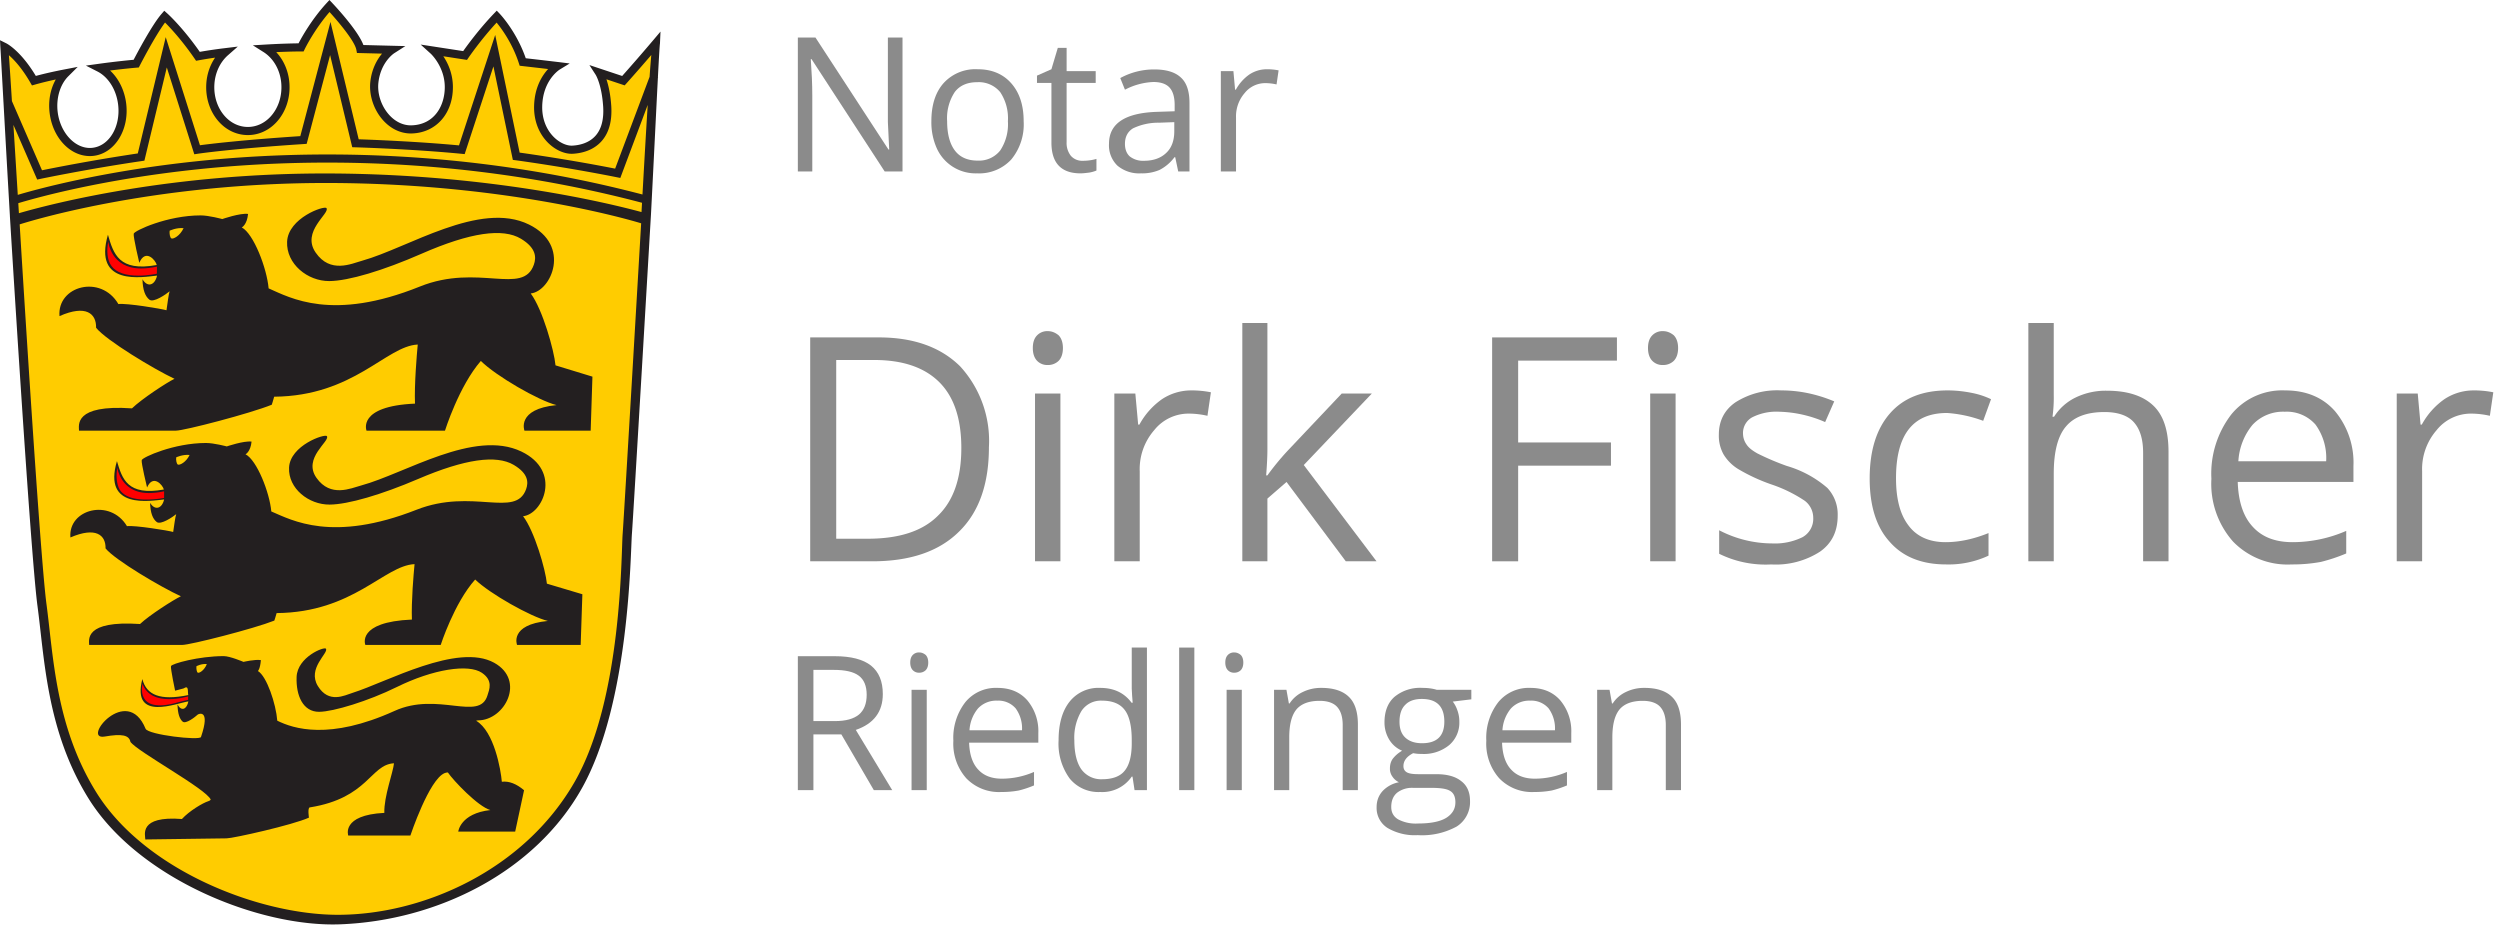 <svg viewBox="0 0 295 110" xmlns="http://www.w3.org/2000/svg" xml:space="preserve" style="fill-rule:evenodd;clip-rule:evenodd;stroke-linejoin:round;stroke-miterlimit:2"><path d="m211.192 10.192-1.485 2.992c-4.504 5.323-6.944 8.796-8.358 10.382l-9.93-3.64 2.01 3.113c.018.028 1.909 3.028 2.393 10.045.285 4.141-2.266 8.051-4.151 10.191-2.13 2.416-6.485 2.587-8.697 2.711-1.929.11-4.293-1.02-6.111-2.891-2.414-2.486-3.684-5.974-3.574-9.825.234-8.235 3.372-12.622 3.586-12.755l3.187-1.941-3.701-.462c-1.695-.213-6.055.132-8.348-.132-2.974-8.57-8.132-14.038-8.356-14.272l-.941-.985-.941.983c-4.724 4.939-6.867 9.493-8.162 11.325l-12.406-2.375 3.215 2.91c.045.042 3.472 4.321 3.472 10.904 0 5.903-5.108 12.753-12.42 13.01-2.683.099-5.272-1.132-7.313-3.433-2.505-2.828-4.894-7.151-4.463-10.72.779-6.448 3.379-9.921 3.548-10.031l3.579-2.288-10.85.732c-1.723-4.654-9.035-12.472-9.926-13.411l-.959-1.015-.944 1.03c-4.775 5.208-7.92 10.868-8.953 12.856-1.624.018-2.831-.956-7.873-.656l-4.034.24 3.417 2.16c3.253 2.053 3.29 7.317 3.607 11.613.298 4.025-1.617 7.46-4.128 10.164-1.964 2.114-4.532 3.278-7.233 3.278-2.699 0-5.269-1.164-7.232-3.278-2.51-2.704-5.461-6.579-5.162-10.604.268-3.61.165-7.445 2.648-9.629l3.158-2.777-4.174.508c-2.823.344-2.406.912-4.903 1.352-5.539-7.915-9.942-11.756-10.142-11.936l-.985-.88-.865.998c-3.013 3.475-7.668 12.246-8.953 14.715-1.641.15-3.767-.471-9.042.259l-4.104.567 3.69 1.881c3.524 1.796 3.912 6.908 4.487 11.668.843 6.981-2.817 13.185-8.161 13.831a7.547 7.547 0 0 1-.903.054c-5.001 0-11.209-4.37-11.992-10.843-.533-4.419-1.918-8.235.865-12.487l3.007-3-4.17.801c-3.42.656-4.271 1.715-7.004 2.455-4.885-8.117-7.321-10.376-7.513-10.471l-1.99-.984.113 2.217c.049.41.406 6.972.99 17.522l-.018.007.023.051c.524 9.482 1.232 22.177 2.064 36.524l-.008.001s6.562 107.965 8.839 124.948c2.277 16.982 2.927 40.053 16.316 61.675 15.959 25.77 54.792 41.936 80.743 40.937 31.115-1.199 62.427-17.286 77.477-44.223 15.305-27.389 15.487-74.818 15.996-81.541.499-6.598 5.888-98.629 6.089-102.076v-.001c.002-.064.007-.102.007-.102h-.002c.949-18.3 1.708-33.998 2.219-43.888l.065-.174-.054-.02c.319-6.163.543-10.03.656-10.804l.169-3.059" style="fill:#fc0;fill-rule:nonzero" transform="matrix(.363 0 0 .363 .727 1.017)"/><path d="M206.849 60.426C148.578 45.128 96.182 46.052 62.334 49.576c-30.501 3.173-51.798 8.958-58.561 10.966C3.257 52.22 2.782 44.535 2.36 37.8l7.726 17.768 1.054-.221c.15-.032 15.21-3.188 32.914-5.793l.883-.13 7.282-30.304 8.938 28.229 1.118-.171c.103-.017 10.54-1.595 34.464-3.156l.947-.061 7.618-28.852 7.195 29.943 1.01.029c.18.005 18.358.544 34.489 2.106l1.052.101 9.346-28.507 6.312 30.388.928.124c.158.022 15.994 2.146 32.91 5.528l1.1.221 8.906-23.747c-.505 8.004-1.078 17.976-1.703 29.131Zm-101.206-6.834c-51.99-.273-90.833 9.82-101.499 12.914-.067-1.098-.135-2.182-.202-3.261 5.884-1.779 27.353-7.786 58.665-11.044 33.731-3.51 85.996-4.427 144.092 10.914l-.169 3.02c-10.796-2.932-49.166-12.271-100.887-12.543Zm94.758 117.205c-.502 6.645-.173 53.695-15.613 80.58-16.438 28.623-49.224 43.194-76.968 43.194-25.622 0-62.862-14.47-78.607-39.947-13.211-21.374-13.85-44.18-16.097-60.969C10.868 176.867 4.394 70.14 4.394 70.14s41.885-13.769 101.59-13.454C165.69 57 206.415 69.789 206.415 69.789s-5.511 94.363-6.014 101.008ZM7.875 24.081l.515.89.989-.28c2.029-.573 4.291-1.13 6.757-1.661-1.749 3.067-2.489 6.915-2.01 10.87.966 7.999 6.589 14.032 13.08 14.032.412 0 .827-.025 1.235-.074 6.862-.83 11.608-8.441 10.58-16.966-.523-4.318-2.45-8.187-5.249-10.77 5.05-.631 8.572-.924 8.614-.928l.732-.06.336-.655c.052-.102 4.859-9.472 8.192-13.955 1.73 1.728 5.478 5.726 9.606 11.726l.484.705.841-.155c1.691-.309 3.478-.599 5.343-.865-1.617 2.366-2.623 5.242-2.847 8.274-.356 4.812 1.185 9.452 4.23 12.73 2.495 2.687 5.788 4.168 9.268 4.168 3.482 0 6.775-1.481 9.27-4.168 3.045-3.278 4.587-7.918 4.231-12.73-.289-3.894-1.836-7.46-4.283-10.065 4.827-.221 8.034-.226 8.071-.226h.83l.361-.746c.03-.066 3.03-6.239 8.068-12.071 2.92 3.214 8.189 9.471 8.713 12.269l.198 1.049 8.153.209c-1.527 1.821-3.272 4.753-3.786 8.992-.525 4.349 1.03 9.172 4.056 12.588 2.501 2.823 5.731 4.378 9.095 4.378.13 0 .258-.003.389-.008 7.822-.273 13.283-6.461 13.283-15.045 0-4.404-1.63-7.837-3.109-10.045l7.692 1.183.469-.689c.04-.061 3.979-5.828 9.162-11.442 1.653 2.018 5.151 6.79 7.232 13.217l.261.809.845.096c.067.008 4.952.567 8.402.97-1.948 2.119-4.386 5.95-4.556 11.936-.133 4.625 1.42 8.843 4.37 11.88 2.396 2.465 5.527 3.885 8.242 3.728 2.746-.157 6.599-1.002 9.361-4.135 2.396-2.719 3.438-6.597 3.099-11.527-.268-3.883-.939-6.682-1.563-8.542l5.928 1.976.579-.642c.04-.046 3.507-3.902 8.084-9.24a347.43 347.43 0 0 0-.561 7.098l-11.196 29.852c-14.242-2.812-27.493-4.715-31.049-5.211l-7.943-38.244L147.2 44.459c-13.753-1.286-28.648-1.849-32.606-1.982l-9.17-38.163-9.805 37.137c-19.054 1.263-29.39 2.528-32.622 2.961L51.87 9.276l-9.083 37.799a628.288 628.288 0 0 0-31.137 5.473L1.873 30.062c-.401-6.36-.735-11.467-.98-14.915 1.703 1.485 4.274 4.229 6.982 8.934ZM212.699 7.476l-2.497 2.951a605.414 605.414 0 0 1-9.956 11.469l-10.654-3.546 2.038 3.156c.018.03 1.936 3.07 2.426 10.189.29 4.2-.532 7.431-2.446 9.599-2.16 2.452-5.288 3.118-7.53 3.246-1.958.111-4.355-1.036-6.198-2.932-2.45-2.521-3.738-6.06-3.625-9.967.238-8.351 5.483-11.708 5.7-11.843l3.233-1.968-3.754-.468a1914.83 1914.83 0 0 0-10.531-1.228c-3.016-8.692-8.248-14.237-8.476-14.477l-.953-.998-.956.998c-4.79 5.008-8.641 10.292-9.953 12.152l-13.825-2.124 3.262 2.952c.046.04 4.578 4.22 4.578 10.895 0 5.989-3.32 12.149-10.737 12.408-2.721.101-5.347-1.148-7.416-3.481-2.542-2.868-3.849-6.9-3.41-10.522.79-6.538 4.945-9.322 5.117-9.433l3.63-2.322-13.641-.349c-1.748-4.719-9.165-12.649-10.067-13.602l-.973-1.03-.958 1.046c-4.842 5.282-8.031 11.023-9.081 13.04-1.646.017-5.652.094-10.764.398l-4.094.244 3.467 2.189c3.3 2.084 5.461 5.93 5.785 10.287.302 4.082-.987 7.995-3.533 10.738-1.991 2.143-4.596 3.323-7.336 3.323-2.738 0-5.343-1.18-7.334-3.323-2.546-2.743-3.834-6.656-3.533-10.738.272-3.663 1.872-7.031 4.391-9.245l3.204-2.816-4.234.514a154.04 154.04 0 0 0-8.125 1.196C57.322 6.028 52.601 1.767 52.397 1.585l-1-.894-.877 1.014c-3.055 3.524-7.776 12.419-9.081 14.923-1.665.152-6.01.579-11.361 1.317l-4.161.577 3.743 1.907c3.574 1.822 6.157 5.953 6.739 10.781.856 7.079-2.856 13.372-8.275 14.026a7.616 7.616 0 0 1-.918.056c-5.073 0-9.668-5.143-10.46-11.708-.541-4.482.789-8.93 3.472-11.606l3.048-3.041-4.23.812c-3.467.665-6.622 1.381-9.394 2.131C4.69 13.646.212 11.364.017 11.268L-2 10.272l.115 2.247c.049.417.409 7.072 1.003 17.772l-.017.007.022.049c.531 9.619 1.249 22.494 2.092 37.045 0 .002-.007.002-.007.002s6.655 109.502 8.965 126.727c2.31 17.226 2.969 40.626 16.549 62.555 16.186 26.138 55.573 41.999 81.895 40.984 31.556-1.214 63.316-16.996 78.581-44.316 15.522-27.78 15.706-75.887 16.222-82.706.508-6.69 5.972-100.033 6.176-103.529v-.001l.007-.103c.963-18.562 1.73-34.482 2.251-44.514l.066-.176-.056-.022c.324-6.25.55-10.174.666-10.958l.171-3.861" style="fill:#231f20;fill-rule:nonzero" transform="matrix(.363 0 0 .363 .727 1.017)"/><path d="M62.274 215.853c-.329-.187-.508-1.295-.419-2.088 0 0 1.612-.892 3.383-.696-.838 2.086-2.504 3.05-2.964 2.784Zm98.853 35.468c-.322-3.885-2.49-16.375-8.349-19.828.165-.079.391-.122.632-.122 8.698-.044 15.537-13.008 5.227-18.727-11.869-6.582-34.934 6.281-45.985 9.763-2.698.856-7.761 3.589-11.322-2.187-3.539-5.77 3.521-10.727 2.629-12.145-.515-.791-9.289 2.691-9.544 9.165-.239 6.074 2.079 11.375 7.321 11.346 4.644-.035 15.963-3.482 25.26-8.065 11.767-5.798 23.271-7.589 27.648-4.618 3.738 2.546 2.401 5.44 1.797 7.389-2.633 8.533-16.122-1.39-30.186 5.001-21.227 9.626-32.897 5.768-38.124 3.178-.424-5.475-3.416-14.438-6.29-16.144 0 0 .706-.575.966-3.546-1.934-.309-5.659.575-5.659.575s-4.406-1.877-6.422-1.877c-8.108 0-16.987 2.474-17.151 3.266-.172.806 1.344 7.972 1.344 7.972l2.758-.735c1.791-1.165 1.256.865 1.516 2.166-9.213 1.877-13.576-.037-14.928-5.21-3.636 14.138 11.505 7.664 14.964 7.267-.508 2.583-2.272 3.381-3.535.985.076 2.993.666 4.692 1.675 5.583 1.015.885 4.055-1.496 4.905-2.288.052-.11 4.309-2.201 1.057 7.282-.418 1.222-17.207-.708-18.016-2.684-6.06-14.784-21.074 3.891-13.275 2.539 5.564-.965 7.92-.486 8.363 1.742 2.202 3.136 24.663 15.281 26.098 18.762-.125.216-.371.381-.742.496-1.88.583-6.257 3.217-8.623 5.807-14.188-1.101-11.904 5.252-11.904 6.647l26.455-.36c2.03 0 21.501-4.338 26.736-6.734 0 0-.495-3.208.273-3.323 19.072-3.043 19.691-13.949 27.374-14.345-.255 2.885-3.313 10.856-3.136 16.122-14.104.705-11.73 7.373-11.73 7.373H131.4s6.107-18.351 11.182-20.315c.344-.13.674-.196 1.003-.196 1.742 2.592 9.825 11.116 13.818 12.224-9.792 1.094-10.442 6.994-10.442 6.994h18.508l2.883-13.44c-2.511-2.114-4.913-3.036-7.225-2.755" style="fill:#231f20;fill-rule:nonzero" transform="matrix(.363 0 0 .363 .727 1.017)"/><path d="M59.149 223.568s-12.01 3.77-14.815-4.067c0 0-2.681 10.006 11.231 6.07.828-.251 3.584-.88 3.584-.88v-1.123" style="fill:red;fill-rule:nonzero" transform="matrix(.363 0 0 .363 .727 1.017)"/><path d="M55.819 148.214c-.433-.231-.652-1.44-.543-2.346 0 0 2.069-.998 4.357-.78-1.099 2.347-3.237 3.428-3.814 3.126Zm119.959 38.714c-.441-4.564-4.054-17.134-7.743-21.924 6.424-.666 12.757-14.642-.55-21.024-15.323-7.353-37.753 7.119-52.031 11.017-3.461.949-10.01 4.003-14.571-2.45-4.576-6.441 4.527-11.988 3.372-13.568-.645-.883-11.974 3.006-12.296 10.24-.304 6.79 6.415 12.05 13.17 12.006 5.984-.027 16.872-3.222 28.827-8.342 15.185-6.495 25.374-7.9 31.034-4.565 4.81 2.845 4.81 5.703 4.026 7.901-3.407 9.523-17.437-.463-35.608 6.679-27.345 10.757-40.475 3.441-47.221.553-.543-6.116-4.679-16.677-8.383-18.581 0 0 1.636-.779 1.966-4.121-2.5-.33-8.059 1.567-8.059 1.567s-4.136-1.116-6.755-1.116c-10.449 0-20.68 4.668-20.892 5.574-.219.878 1.738 8.884 1.738 8.884 1.951-4.446 5.126-.774 5.455.666-11.865 2.121-13.514-3.441-15.246-9.226-4.692 15.8 10.877 12.905 15.335 12.456-.639 2.894-2.934 3.784-4.554 1.11.096 3.343.865 5.225 2.17 6.237 1.307 1.003 5.228-1.671 6.314-2.563-.322.892-.659 3.672-.983 5.786-1.524-.45-12.408-2.22-15.024-1.89-5.436-9.115-19.149-5.56-18.385 3.673 8.271-3.566 11.534-.781 11.424 3.554 3.052 3.783 18.18 12.689 24.487 15.568-2.384 1.117-10.224 6.13-13.281 9.017-18.289-1.229-16.537 5.232-16.537 6.798h30.257c2.612 0 23.182-5.232 29.935-7.908 0 0 .529-1.558.75-2.443 24.939-.217 34.942-15.458 44.836-15.913-.31 3.23-1.085 12.121-.86 18.019-18.172.772-15.136 8.245-15.136 8.245h24.501s4.357-13.59 11.199-21.263c4.699 4.577 18.083 12.133 23.636 13.468-12.629 1.221-10.019 7.795-10.019 7.795h20.68l.551-16.475s-11.44-3.441-11.529-3.441" style="fill:#231f20;fill-rule:nonzero" transform="matrix(.363 0 0 .363 .727 1.017)"/><path d="M46.448 157.475a24.48 24.48 0 0 0 4.888-.561s.017 1.158-.002 2.15c-.025.007-2.723.527-5.778.527-4.026 0-6.812-.9-8.353-2.812-1.244-1.544-1.6-4.827-1.067-7.513 0 0 1.094 8.267 10.312 8.209" style="fill:red;fill-rule:nonzero" transform="matrix(.363 0 0 .363 .727 1.017)"/><path d="M53.703 74.697c-.45-.248-.679-1.534-.565-2.5 0 0 2.154-1.063 4.536-.83-1.145 2.5-3.371 3.652-3.971 3.33Zm124.873 41.265c-.457-4.866-4.218-18.263-8.059-23.367 6.687-.712 13.281-15.607-.573-22.412-15.949-7.837-39.3 7.591-54.161 11.746-3.605 1.01-10.421 4.265-15.169-2.614-4.764-6.862 4.712-12.777 3.51-14.46-.671-.944-12.465 3.202-12.801 10.913-.315 7.238 6.68 12.844 13.71 12.799 6.228-.029 17.565-3.435 30.01-8.893 15.806-6.923 26.413-8.42 32.306-4.864 5.006 3.032 5.006 6.078 4.19 8.42-3.546 10.151-18.151-.494-37.069 7.119-28.464 11.467-42.132 3.667-49.154.59-.565-6.518-4.871-17.776-8.726-19.805 0 0 1.701-.831 2.045-4.394-2.603-.352-8.39 1.67-8.39 1.67s-4.304-1.191-7.029-1.191c-10.879 0-21.528 4.978-21.749 5.944-.229.935 1.809 9.469 1.809 9.469 2.031-4.738 5.335-.823 5.679.711-12.352 2.26-14.068-3.669-15.871-9.836C28.2 90.349 44.406 87.265 49.048 86.786c-.666 3.082-3.054 4.033-4.741 1.182.099 3.563.9 5.569 2.259 6.647 1.359 1.07 5.443-1.781 6.572-2.732-.335.951-.686 3.915-1.021 6.168-1.589-.479-12.917-2.366-15.642-2.013-5.657-9.717-19.933-5.928-19.139 3.913 8.611-3.802 12.008-.829 11.894 3.789 3.175 4.035 18.923 13.524 25.49 16.593-2.484 1.19-10.643 6.535-13.826 9.61-19.038-1.31-17.215 5.576-17.215 7.245h31.498c2.718 0 24.131-5.575 31.162-8.427 0 0 .55-1.662.779-2.605 25.961-.231 36.374-16.474 46.674-16.96-.323 3.443-1.131 12.919-.895 19.206-18.918.823-15.755 8.786-15.755 8.786h25.504s4.534-14.481 11.658-22.662c4.891 4.879 18.823 12.934 24.601 14.355-13.145 1.302-10.427 8.307-10.427 8.307h21.528l.572-17.558s-11.909-3.668-12.002-3.668" style="fill:#231f20;fill-rule:nonzero" transform="matrix(.363 0 0 .363 .727 1.017)"/><path d="M43.904 84.47c1.519-.005 3.323-.201 5.115-.597 0 0-.028 2.197-.028 2.291-.027.007-2.794.636-5.976.636-4.191 0-7.164-1.007-8.734-3.072-1.51-1.987-1.652-5.145-1.097-8.008 0 0 .804 8.785 10.72 8.75" style="fill:red;fill-rule:nonzero" transform="matrix(.363 0 0 .363 .727 1.017)"/><path d="M.656 0H.561l-.39-.599H.167c.005.07.008.135.008.193V0H.098v-.714h.094l.389.597h.004L.581-.202C.578-.25.577-.284.578-.304v-.41h.078V0Z" style="fill:#8b8b8b;fill-rule:nonzero" transform="translate(91.977 20.234) scale(22.133)"/><path d="M.548-.268a.294.294 0 0 1-.066.204A.233.233 0 0 1 .3.01a.227.227 0 0 1-.214-.131.338.338 0 0 1-.03-.147c0-.087.022-.155.066-.204a.229.229 0 0 1 .181-.073c.075 0 .135.025.179.075.044.05.066.117.066.202Zm-.408 0c0 .068.014.12.041.156.027.036.068.054.121.054a.144.144 0 0 0 .121-.054.253.253 0 0 0 .041-.156.251.251 0 0 0-.041-.155.148.148 0 0 0-.122-.053c-.053 0-.093.017-.12.052a.253.253 0 0 0-.041.156Z" style="fill:#8b8b8b;fill-rule:nonzero" transform="translate(108.663 20.234) scale(22.133)"/><path d="M.259-.057A.273.273 0 0 0 .3-.06c.014-.002.024-.005.032-.007v.062a.172.172 0 0 1-.039.011C.276.008.261.01.247.01.144.01.092-.045.092-.154v-.318H.015v-.039l.077-.034.034-.114h.047v.124h.155v.063H.173v.315a.11.11 0 0 0 .023.074.08.08 0 0 0 .063.026Z" style="fill:#8b8b8b;fill-rule:nonzero" transform="translate(122.032 20.234) scale(22.133)"/><path d="M.415 0 .399-.076H.395a.23.23 0 0 1-.08.068.237.237 0 0 1-.099.018.18.18 0 0 1-.125-.041.15.15 0 0 1-.045-.117c0-.108.086-.165.259-.17l.091-.003v-.033c0-.042-.009-.073-.027-.093-.018-.02-.047-.03-.087-.03a.358.358 0 0 0-.151.041L.106-.498a.375.375 0 0 1 .181-.046c.064 0 .111.014.142.043.031.028.046.073.046.136V0h-.06ZM.232-.057c.05 0 .09-.014.119-.042.029-.027.043-.066.043-.116v-.048L.313-.26a.312.312 0 0 0-.139.03c-.029.018-.043.046-.043.083 0 .029.009.052.026.067a.114.114 0 0 0 .075.023Z" style="fill:#8b8b8b;fill-rule:nonzero" transform="translate(129.845 20.234) scale(22.133)"/><path d="M.33-.545a.31.31 0 0 1 .064.006l-.011.075a.268.268 0 0 0-.059-.007.14.14 0 0 0-.111.053.189.189 0 0 0-.046.131V0H.086v-.535h.067l.009.099h.004a.238.238 0 0 1 .072-.081.169.169 0 0 1 .092-.028Z" style="fill:#8b8b8b;fill-rule:nonzero" transform="translate(142.155 20.234) scale(22.133)"/><path d="M.668-.364c0 .118-.032.208-.096.27C.508-.031.416 0 .296 0H.098v-.714h.219c.111 0 .197.031.259.092a.352.352 0 0 1 .092.258ZM.58-.361c0-.093-.023-.163-.07-.21C.463-.618.394-.642.302-.642H.181v.57h.101c.099 0 .174-.024.223-.073.05-.048.075-.12.075-.216Z" style="fill:#8b8b8b;fill-rule:nonzero" transform="matrix(37 0 0 37 91.977 66.233)"/><path d="M.167 0H.086v-.535h.081V0ZM.079-.68c0-.019.005-.032.014-.041a.045.045 0 0 1 .034-.013c.013 0 .024.005.034.013.009.009.014.023.014.041 0 .018-.005.032-.014.041a.048.048 0 0 1-.034.013.045.045 0 0 1-.034-.013C.084-.648.079-.662.079-.68Z" style="fill:#8b8b8b;fill-rule:nonzero" transform="matrix(37 0 0 37 118.95 66.233)"/><path d="M.33-.545a.31.31 0 0 1 .064.006l-.011.075a.268.268 0 0 0-.059-.007.14.14 0 0 0-.111.053.189.189 0 0 0-.046.131V0H.086v-.535h.067l.009.099h.004a.238.238 0 0 1 .072-.081.169.169 0 0 1 .092-.028Z" style="fill:#8b8b8b;fill-rule:nonzero" transform="matrix(37 0 0 37 128.309 66.233)"/><path d="M.166-.274A.836.836 0 0 1 .23-.352l.173-.183h.096l-.217.228L.514 0H.416L.227-.253.166-.2V0h-.08v-.76h.08v.403c0 .018-.001.046-.004.083h.004Z" style="fill:#8b8b8b;fill-rule:nonzero" transform="matrix(37 0 0 37 143.412 66.233)"/><path d="M.181 0H.098v-.714h.398v.074H.181v.261h.296v.074H.181V0Z" style="fill:#8b8b8b;fill-rule:nonzero" transform="matrix(37 0 0 37 172.445 66.233)"/><path d="M.167 0H.086v-.535h.081V0ZM.079-.68c0-.019.005-.032.014-.041a.045.045 0 0 1 .034-.013c.013 0 .024.005.034.013.009.009.014.023.014.041 0 .018-.005.032-.014.041a.048.048 0 0 1-.034.013.045.045 0 0 1-.034-.013C.084-.648.079-.662.079-.68Z" style="fill:#8b8b8b;fill-rule:nonzero" transform="matrix(37 0 0 37 191.541 66.233)"/><path d="M.431-.146c0 .05-.018.088-.056.115A.26.26 0 0 1 .219.01a.334.334 0 0 1-.166-.034v-.075a.367.367 0 0 0 .168.042.2.2 0 0 0 .098-.02.067.067 0 0 0 .034-.062.068.068 0 0 0-.027-.054.444.444 0 0 0-.106-.052.577.577 0 0 1-.106-.049.14.14 0 0 1-.047-.047.122.122 0 0 1-.015-.063c0-.043.017-.078.053-.103a.248.248 0 0 1 .146-.038c.058 0 .114.012.169.035l-.029.066a.39.39 0 0 0-.146-.033.171.171 0 0 0-.087.018.057.057 0 0 0-.029.05c0 .014.004.026.011.036.007.011.019.02.035.029a.83.83 0 0 0 .094.04.344.344 0 0 1 .129.07.123.123 0 0 1 .033.088Z" style="fill:#8b8b8b;fill-rule:nonzero" transform="matrix(37 0 0 37 200.9 66.233)"/><path d="M.3.01C.222.01.162-.014.12-.062.077-.109.056-.177.056-.264c0-.09.022-.159.065-.208.043-.049.104-.073.184-.073.026 0 .052.003.077.008a.255.255 0 0 1 .061.02l-.025.069a.412.412 0 0 0-.115-.025c-.109 0-.163.069-.163.208 0 .066.013.116.04.151.026.035.066.053.118.053.044 0 .09-.01.137-.029v.072A.3.3 0 0 1 .3.01Z" style="fill:#8b8b8b;fill-rule:nonzero" transform="matrix(37 0 0 37 218.55 66.233)"/><path d="M.452 0v-.346c0-.044-.01-.076-.03-.098C.403-.465.371-.476.329-.476c-.056 0-.097.015-.123.046C.18-.4.167-.349.167-.28V0H.086v-.76h.081v.23a.441.441 0 0 1-.004.069h.005a.168.168 0 0 1 .068-.061.22.22 0 0 1 .101-.022c.065 0 .114.016.147.047.033.031.049.08.049.148V0H.452Z" style="fill:#8b8b8b;fill-rule:nonzero" transform="matrix(37 0 0 37 236.164 66.233)"/><path d="M.312.01a.242.242 0 0 1-.187-.073.278.278 0 0 1-.069-.2.31.31 0 0 1 .064-.206.21.21 0 0 1 .171-.076c.067 0 .12.022.159.066a.256.256 0 0 1 .059.175v.051H.14c.002.063.018.111.048.143.03.033.072.049.127.049a.43.43 0 0 0 .171-.036v.072a.548.548 0 0 1-.081.027.496.496 0 0 1-.093.008ZM.29-.477a.133.133 0 0 0-.103.042.2.2 0 0 0-.045.116h.28a.181.181 0 0 0-.034-.117.122.122 0 0 0-.098-.041Z" style="fill:#8b8b8b;fill-rule:nonzero" transform="matrix(37 0 0 37 258.873 66.233)"/><path d="M.33-.545a.31.31 0 0 1 .064.006l-.011.075a.268.268 0 0 0-.059-.007.14.14 0 0 0-.111.053.189.189 0 0 0-.046.131V0H.086v-.535h.067l.009.099h.004a.238.238 0 0 1 .072-.081.169.169 0 0 1 .092-.028Z" style="fill:#8b8b8b;fill-rule:nonzero" transform="matrix(37 0 0 37 279.632 66.233)"/><path d="M.181-.297V0H.098v-.714h.196c.088 0 .152.017.194.05.042.034.063.084.063.152 0 .094-.048.158-.144.191L.601 0H.503L.33-.297H.181Zm0-.071h.114c.059 0 .101-.012.129-.035.027-.023.041-.058.041-.105 0-.047-.014-.081-.042-.102C.395-.631.351-.641.289-.641H.181v.273Z" style="fill:#8b8b8b;fill-rule:nonzero" transform="translate(91.977 93.234) scale(22.133)"/><path d="M.167 0H.086v-.535h.081V0ZM.079-.68c0-.019.005-.032.014-.041a.045.045 0 0 1 .034-.013c.013 0 .024.005.034.013.009.009.014.023.014.041 0 .018-.005.032-.014.041a.048.048 0 0 1-.034.013.045.045 0 0 1-.034-.013C.084-.648.079-.662.079-.68Z" style="fill:#8b8b8b;fill-rule:nonzero" transform="translate(105.66 93.234) scale(22.133)"/><path d="M.312.01a.242.242 0 0 1-.187-.073.278.278 0 0 1-.069-.2.31.31 0 0 1 .064-.206.21.21 0 0 1 .171-.076c.067 0 .12.022.159.066a.256.256 0 0 1 .059.175v.051H.14c.002.063.018.111.048.143.03.033.072.049.127.049a.43.43 0 0 0 .171-.036v.072a.548.548 0 0 1-.081.027.496.496 0 0 1-.093.008ZM.29-.477a.133.133 0 0 0-.103.042.2.2 0 0 0-.045.116h.28a.181.181 0 0 0-.034-.117.122.122 0 0 0-.098-.041Z" style="fill:#8b8b8b;fill-rule:nonzero" transform="translate(111.257 93.234) scale(22.133)"/><path d="M.45-.072H.446A.19.19 0 0 1 .278.01a.197.197 0 0 1-.163-.072.316.316 0 0 1-.059-.204c0-.088.02-.157.059-.206a.196.196 0 0 1 .163-.073c.072 0 .128.026.167.079h.006L.448-.504.446-.542V-.76h.081V0H.461L.45-.072Zm-.162.014c.055 0 .096-.015.12-.045.025-.03.038-.079.038-.146v-.017c0-.076-.013-.13-.038-.162C.383-.461.342-.477.287-.477a.124.124 0 0 0-.109.055.278.278 0 0 0-.038.157c0 .068.013.12.038.155a.13.13 0 0 0 .11.052Z" style="fill:#8b8b8b;fill-rule:nonzero" transform="translate(123.674 93.234) scale(22.133)"/><path style="fill:#8b8b8b;fill-rule:nonzero" d="M.086-.76h.081V0H.086z" transform="translate(137.237 93.234) scale(22.133)"/><path d="M.167 0H.086v-.535h.081V0ZM.079-.68c0-.019.005-.032.014-.041a.045.045 0 0 1 .034-.013c.013 0 .024.005.034.013.009.009.014.023.014.041 0 .018-.005.032-.014.041a.048.048 0 0 1-.034.013.045.045 0 0 1-.034-.013C.084-.648.079-.662.079-.68Z" style="fill:#8b8b8b;fill-rule:nonzero" transform="translate(142.837 93.234) scale(22.133)"/><path d="M.452 0v-.346c0-.044-.01-.076-.03-.098C.403-.465.371-.476.329-.476c-.056 0-.097.015-.123.045C.18-.4.167-.35.167-.281V0H.086v-.535h.066l.013.073h.004a.167.167 0 0 1 .07-.061.22.22 0 0 1 .1-.022c.064 0 .113.016.145.047.033.031.049.081.049.149V0H.452Z" style="fill:#8b8b8b;fill-rule:nonzero" transform="translate(148.435 93.234) scale(22.133)"/><path d="M.524-.535v.051l-.099.012a.157.157 0 0 1 .024.045.171.171 0 0 1 .011.062.157.157 0 0 1-.054.125.213.213 0 0 1-.147.047.215.215 0 0 1-.045-.004c-.035.018-.052.041-.052.069 0 .015.006.026.018.033.012.007.033.01.062.01h.095c.058 0 .102.012.133.037.032.024.047.06.047.106a.154.154 0 0 1-.071.136.384.384 0 0 1-.208.046.285.285 0 0 1-.162-.039.126.126 0 0 1-.057-.11C.019.058.029.03.05.006a.16.16 0 0 1 .088-.048.085.085 0 0 1-.034-.029.071.071 0 0 1-.014-.045c0-.02.005-.037.015-.051a.169.169 0 0 1 .05-.043.146.146 0 0 1-.068-.058.175.175 0 0 1-.026-.094c0-.058.018-.104.053-.135a.214.214 0 0 1 .149-.048c.028 0 .053.003.076.01h.185ZM.097.09c0 .029.012.051.037.066a.2.2 0 0 0 .105.022c.068 0 .118-.01.151-.03C.423.127.439.1.439.065.439.036.43.016.412.005.394-.007.361-.012.311-.012H.214a.13.13 0 0 0-.086.026C.107.032.097.057.097.09Zm.044-.454c0 .038.011.066.032.085.021.019.05.029.088.029C.34-.25.38-.288.38-.365c0-.081-.04-.121-.12-.121-.038 0-.068.01-.088.031-.021.02-.031.051-.031.091Z" style="fill:#8b8b8b;fill-rule:nonzero" transform="translate(162.02 93.234) scale(22.133)"/><path d="M.312.01a.242.242 0 0 1-.187-.073.278.278 0 0 1-.069-.2.31.31 0 0 1 .064-.206.21.21 0 0 1 .171-.076c.067 0 .12.022.159.066a.256.256 0 0 1 .059.175v.051H.14c.002.063.018.111.048.143.03.033.072.049.127.049a.43.43 0 0 0 .171-.036v.072a.548.548 0 0 1-.081.027.496.496 0 0 1-.093.008ZM.29-.477a.133.133 0 0 0-.103.042.2.2 0 0 0-.045.116h.28a.181.181 0 0 0-.034-.117.122.122 0 0 0-.098-.041Z" style="fill:#8b8b8b;fill-rule:nonzero" transform="translate(174.145 93.234) scale(22.133)"/><path d="M.452 0v-.346c0-.044-.01-.076-.03-.098C.403-.465.371-.476.329-.476c-.056 0-.097.015-.123.045C.18-.4.167-.35.167-.281V0H.086v-.535h.066l.013.073h.004a.167.167 0 0 1 .07-.061.22.22 0 0 1 .1-.022c.064 0 .113.016.145.047.033.031.049.081.049.149V0H.452Z" style="fill:#8b8b8b;fill-rule:nonzero" transform="translate(186.561 93.234) scale(22.133)"/></svg>